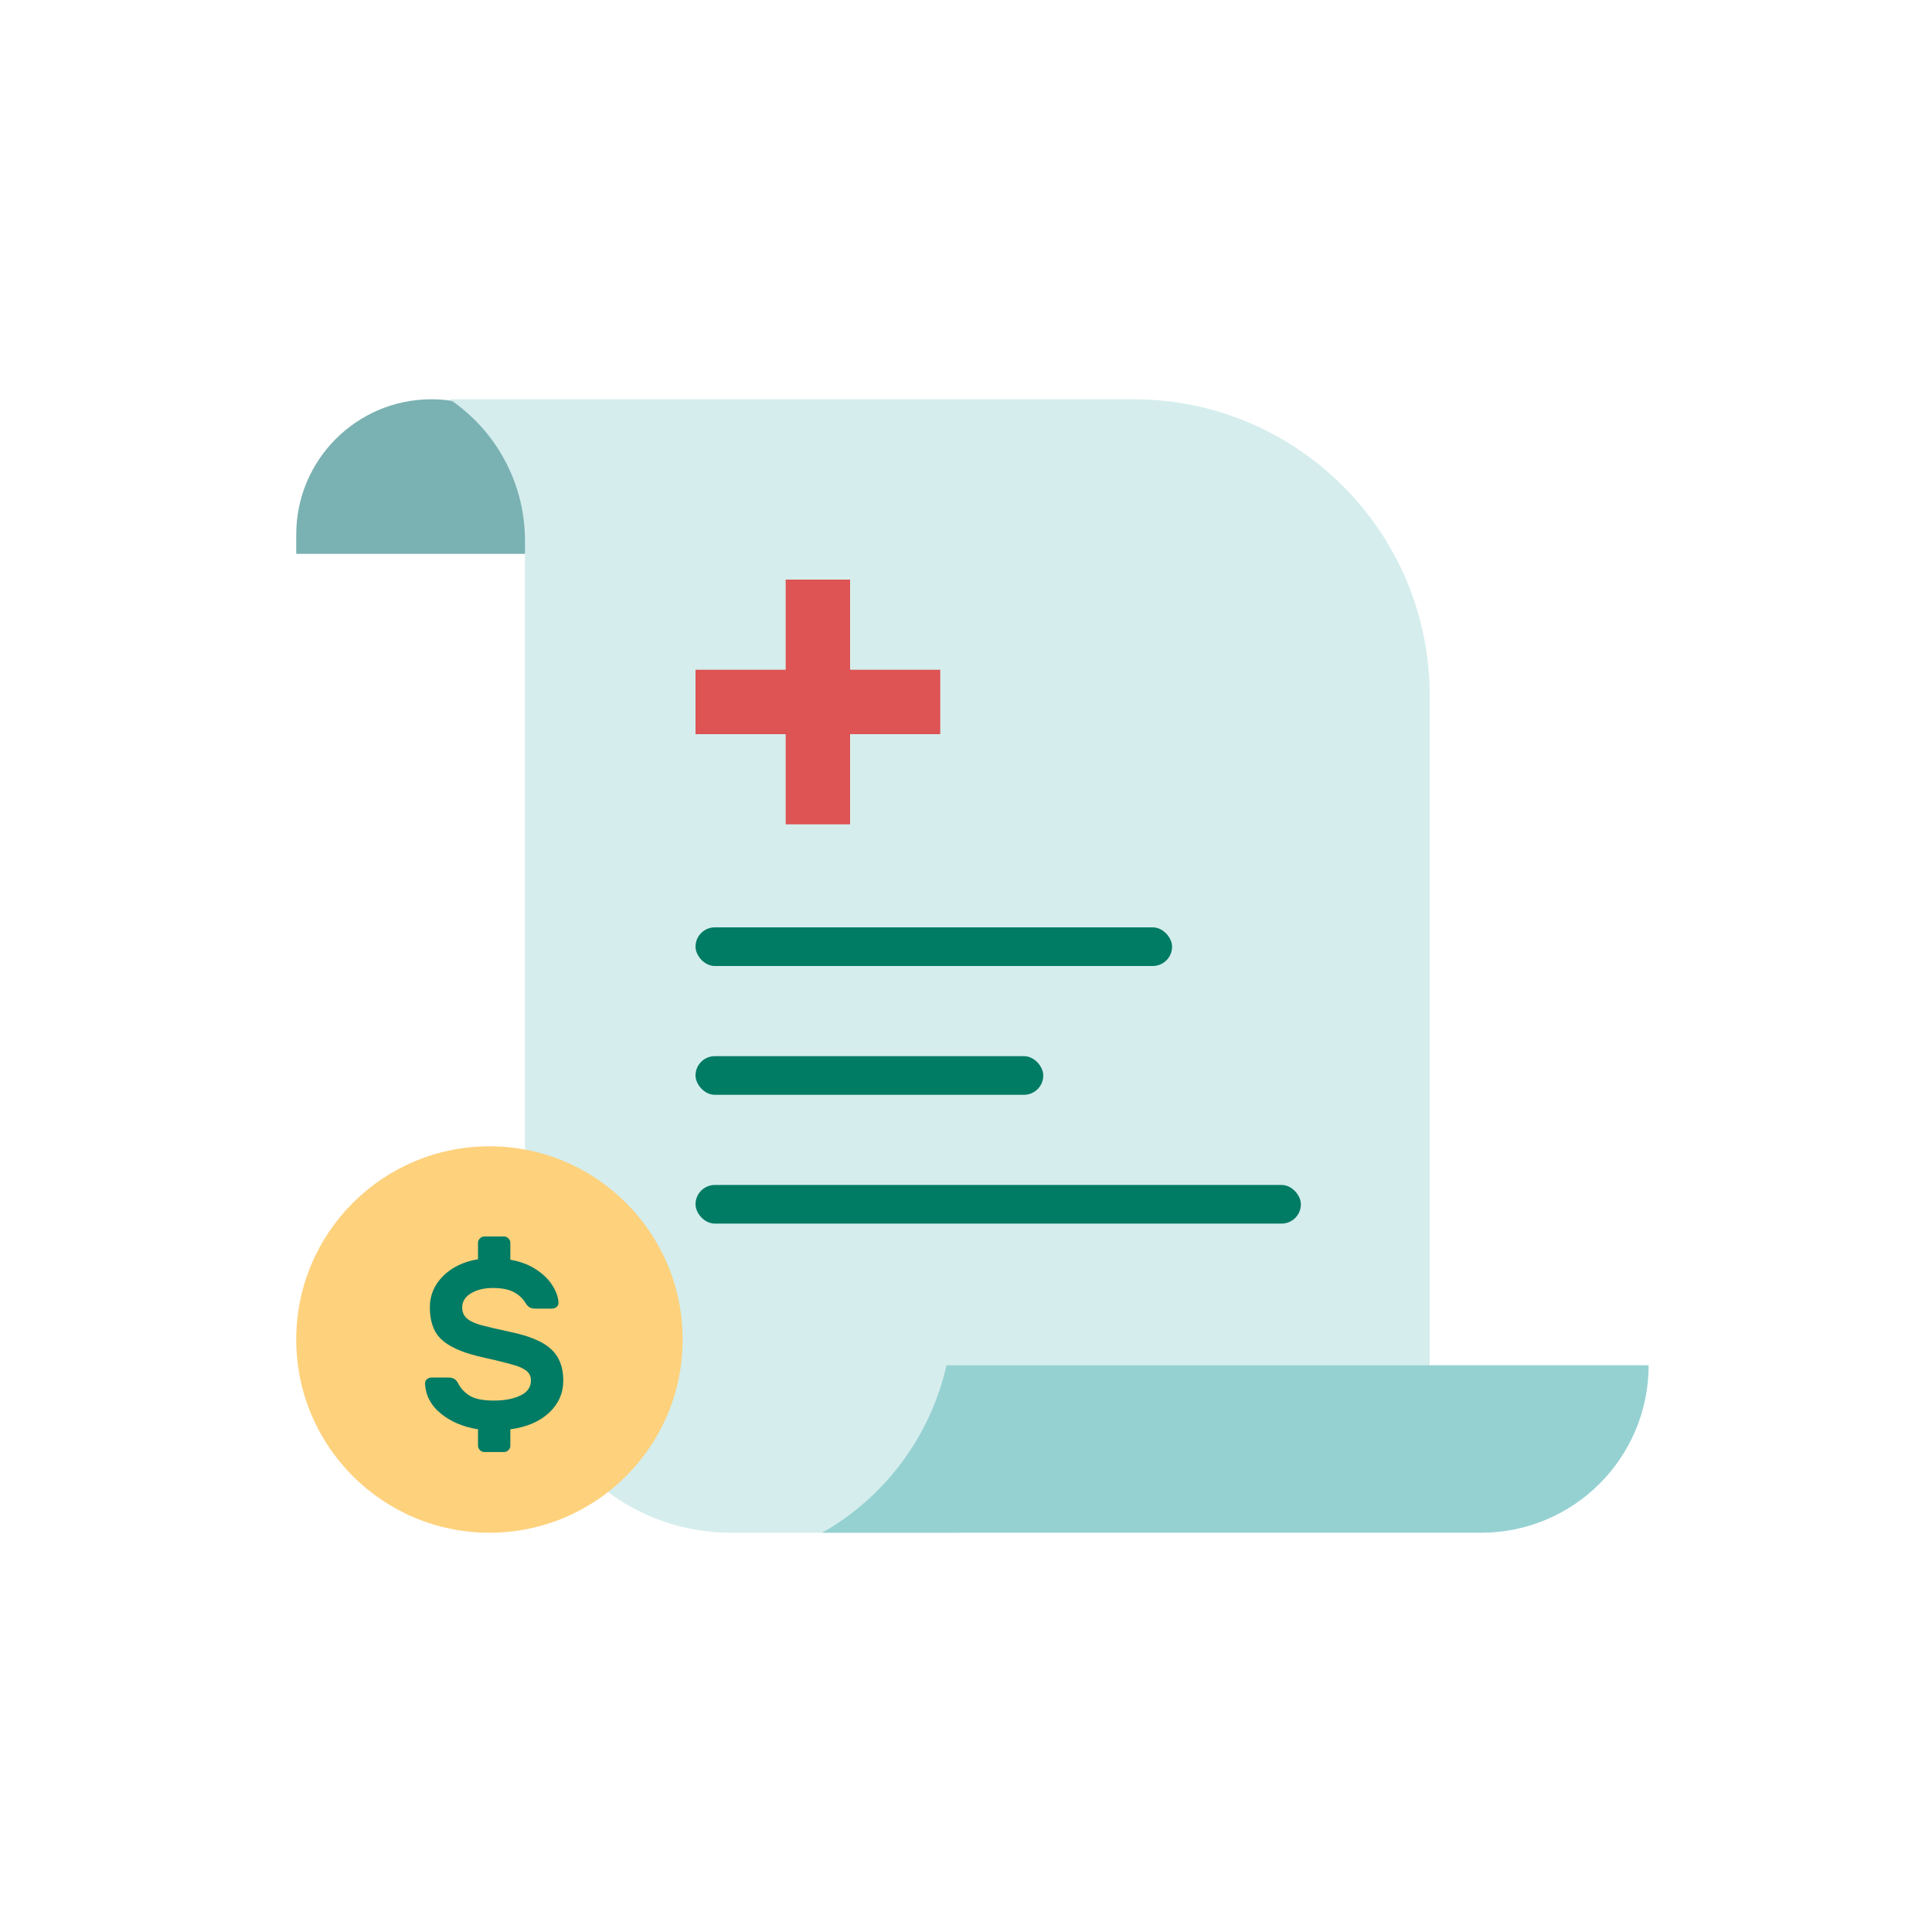 <?xml version="1.0" encoding="UTF-8"?>
<svg width="150px" height="150px" viewBox="0 0 150 150" version="1.1" xmlns="http://www.w3.org/2000/svg" xmlns:xlink="http://www.w3.org/1999/xlink">
    <!-- Generator: Sketch 48.2 (47327) - http://www.bohemiancoding.com/sketch -->
    <title>health-plan</title>
    <desc>Created with Sketch.</desc>
    <defs></defs>
    <g id="Page-1" stroke="none" stroke-width="1" fill="none" fill-rule="evenodd">
        <g id="health-plan">
            <g transform="translate(23, 31)">
                <g id="health-icon">
                    <g id="Group-40">
                        <g id="Group-79">
                            <path d="M10.5,0 L10.5,0 C16.299,-1.06525716e-15 21,4.701 21,10.5 L21,12 L0,12 L0,10.5 C-7.10171439e-16,4.701 4.701,1.06525716e-15 10.5,0 Z" id="Rectangle-113" fill="#7AB1B2"></path>
                            <path d="M61.772,84.074 C58.962,86.519 55.29,88 51.273,88 L33.758,88 C24.921,88 17.758,80.837 17.758,72 L17.758,66.418 L17.758,10.986 C17.758,6.412 15.438,2.379 11.911,1.08035803e-12 L65,1.08357767e-12 C77.703,1.08124425e-12 88,10.297 88,23 L88,79.874 C88,83.74 84.866,86.874 81,86.874 C80.653,86.874 80.307,86.848 79.964,86.797 L61.772,84.074 Z" id="Combined-Shape-Copy" fill="#D5EDED"></path>
                            <path d="M43,21 L50,21 L50,26 L43,26 L43,33 L38,33 L38,26 L31,26 L31,21 L38,21 L38,14 L43,14 L43,21 Z" id="Combined-Shape" fill="#DE5353"></path>
                            <rect id="Rectangle-56" fill="#007B64" x="31" y="41" width="37" height="3" rx="1.5"></rect>
                            <rect id="Rectangle-56-Copy-2" fill="#007B64" x="31" y="51" width="27" height="3" rx="1.5"></rect>
                            <rect id="Rectangle-56-Copy-3" fill="#007B64" x="31" y="61" width="47" height="3" rx="1.5"></rect>
                            <path d="M50.483,75 L105,75 C105,82.18 99.18,88 92,88 L40.836,88 C45.66,85.258 49.232,80.568 50.483,75 Z" id="Combined-Shape" fill="#96D1D2"></path>
                        </g>
                    </g>
                </g>
                <g id="Group-10-Copy" transform="translate(0, 58)">
                    <circle id="Oval-7-Copy" fill="#FED17C" cx="15" cy="15" r="15"></circle>
                    <path d="M18.604,9.548 C19.155,9.907 19.577,10.313 19.868,10.766 C20.16,11.219 20.324,11.662 20.361,12.096 C20.373,12.245 20.33,12.365 20.231,12.458 C20.132,12.551 20.008,12.598 19.859,12.598 L18.557,12.598 C18.359,12.598 18.204,12.561 18.092,12.486 C17.98,12.412 17.881,12.3 17.795,12.152 C17.584,11.804 17.28,11.525 16.883,11.315 C16.486,11.104 15.947,10.999 15.265,10.999 C14.596,10.999 14.032,11.135 13.573,11.408 C13.114,11.68 12.885,12.046 12.885,12.505 C12.885,12.864 13.006,13.15 13.247,13.36 C13.489,13.571 13.846,13.742 14.317,13.872 C14.788,14.002 15.569,14.185 16.66,14.42 C18.135,14.73 19.183,15.177 19.803,15.76 C20.423,16.342 20.733,17.148 20.733,18.177 C20.733,19.157 20.367,19.991 19.636,20.679 C18.904,21.367 17.9,21.798 16.623,21.971 L16.623,23.236 C16.623,23.372 16.573,23.49 16.474,23.589 C16.375,23.688 16.257,23.738 16.121,23.738 L14.614,23.738 C14.478,23.738 14.36,23.688 14.261,23.589 C14.162,23.49 14.112,23.372 14.112,23.236 L14.112,21.971 C12.959,21.785 11.998,21.379 11.23,20.753 C10.461,20.127 10.052,19.361 10.002,18.456 C9.99,18.307 10.033,18.187 10.132,18.094 C10.231,18.001 10.355,17.954 10.504,17.954 L11.806,17.954 C12.004,17.954 12.163,17.991 12.28,18.066 C12.398,18.14 12.494,18.252 12.569,18.4 C12.779,18.81 13.086,19.135 13.489,19.377 C13.892,19.619 14.515,19.739 15.358,19.739 C16.177,19.739 16.858,19.609 17.404,19.349 C17.95,19.089 18.222,18.698 18.222,18.177 C18.222,17.88 18.117,17.641 17.906,17.461 C17.695,17.281 17.398,17.133 17.013,17.015 C16.629,16.897 16.046,16.745 15.265,16.559 C14.955,16.497 14.552,16.404 14.056,16.28 C12.755,15.958 11.815,15.518 11.239,14.96 C10.662,14.402 10.374,13.584 10.374,12.505 C10.374,11.563 10.718,10.751 11.406,10.069 C12.094,9.387 12.996,8.953 14.112,8.767 L14.112,7.502 C14.112,7.366 14.162,7.248 14.261,7.149 C14.36,7.05 14.478,7 14.614,7 L16.121,7 C16.257,7 16.375,7.05 16.474,7.149 C16.573,7.248 16.623,7.366 16.623,7.502 L16.623,8.804 C17.392,8.94 18.052,9.188 18.604,9.548 Z" id="$" fill="#007B64"></path>
                </g>
            </g>
        </g>
    </g>
</svg>